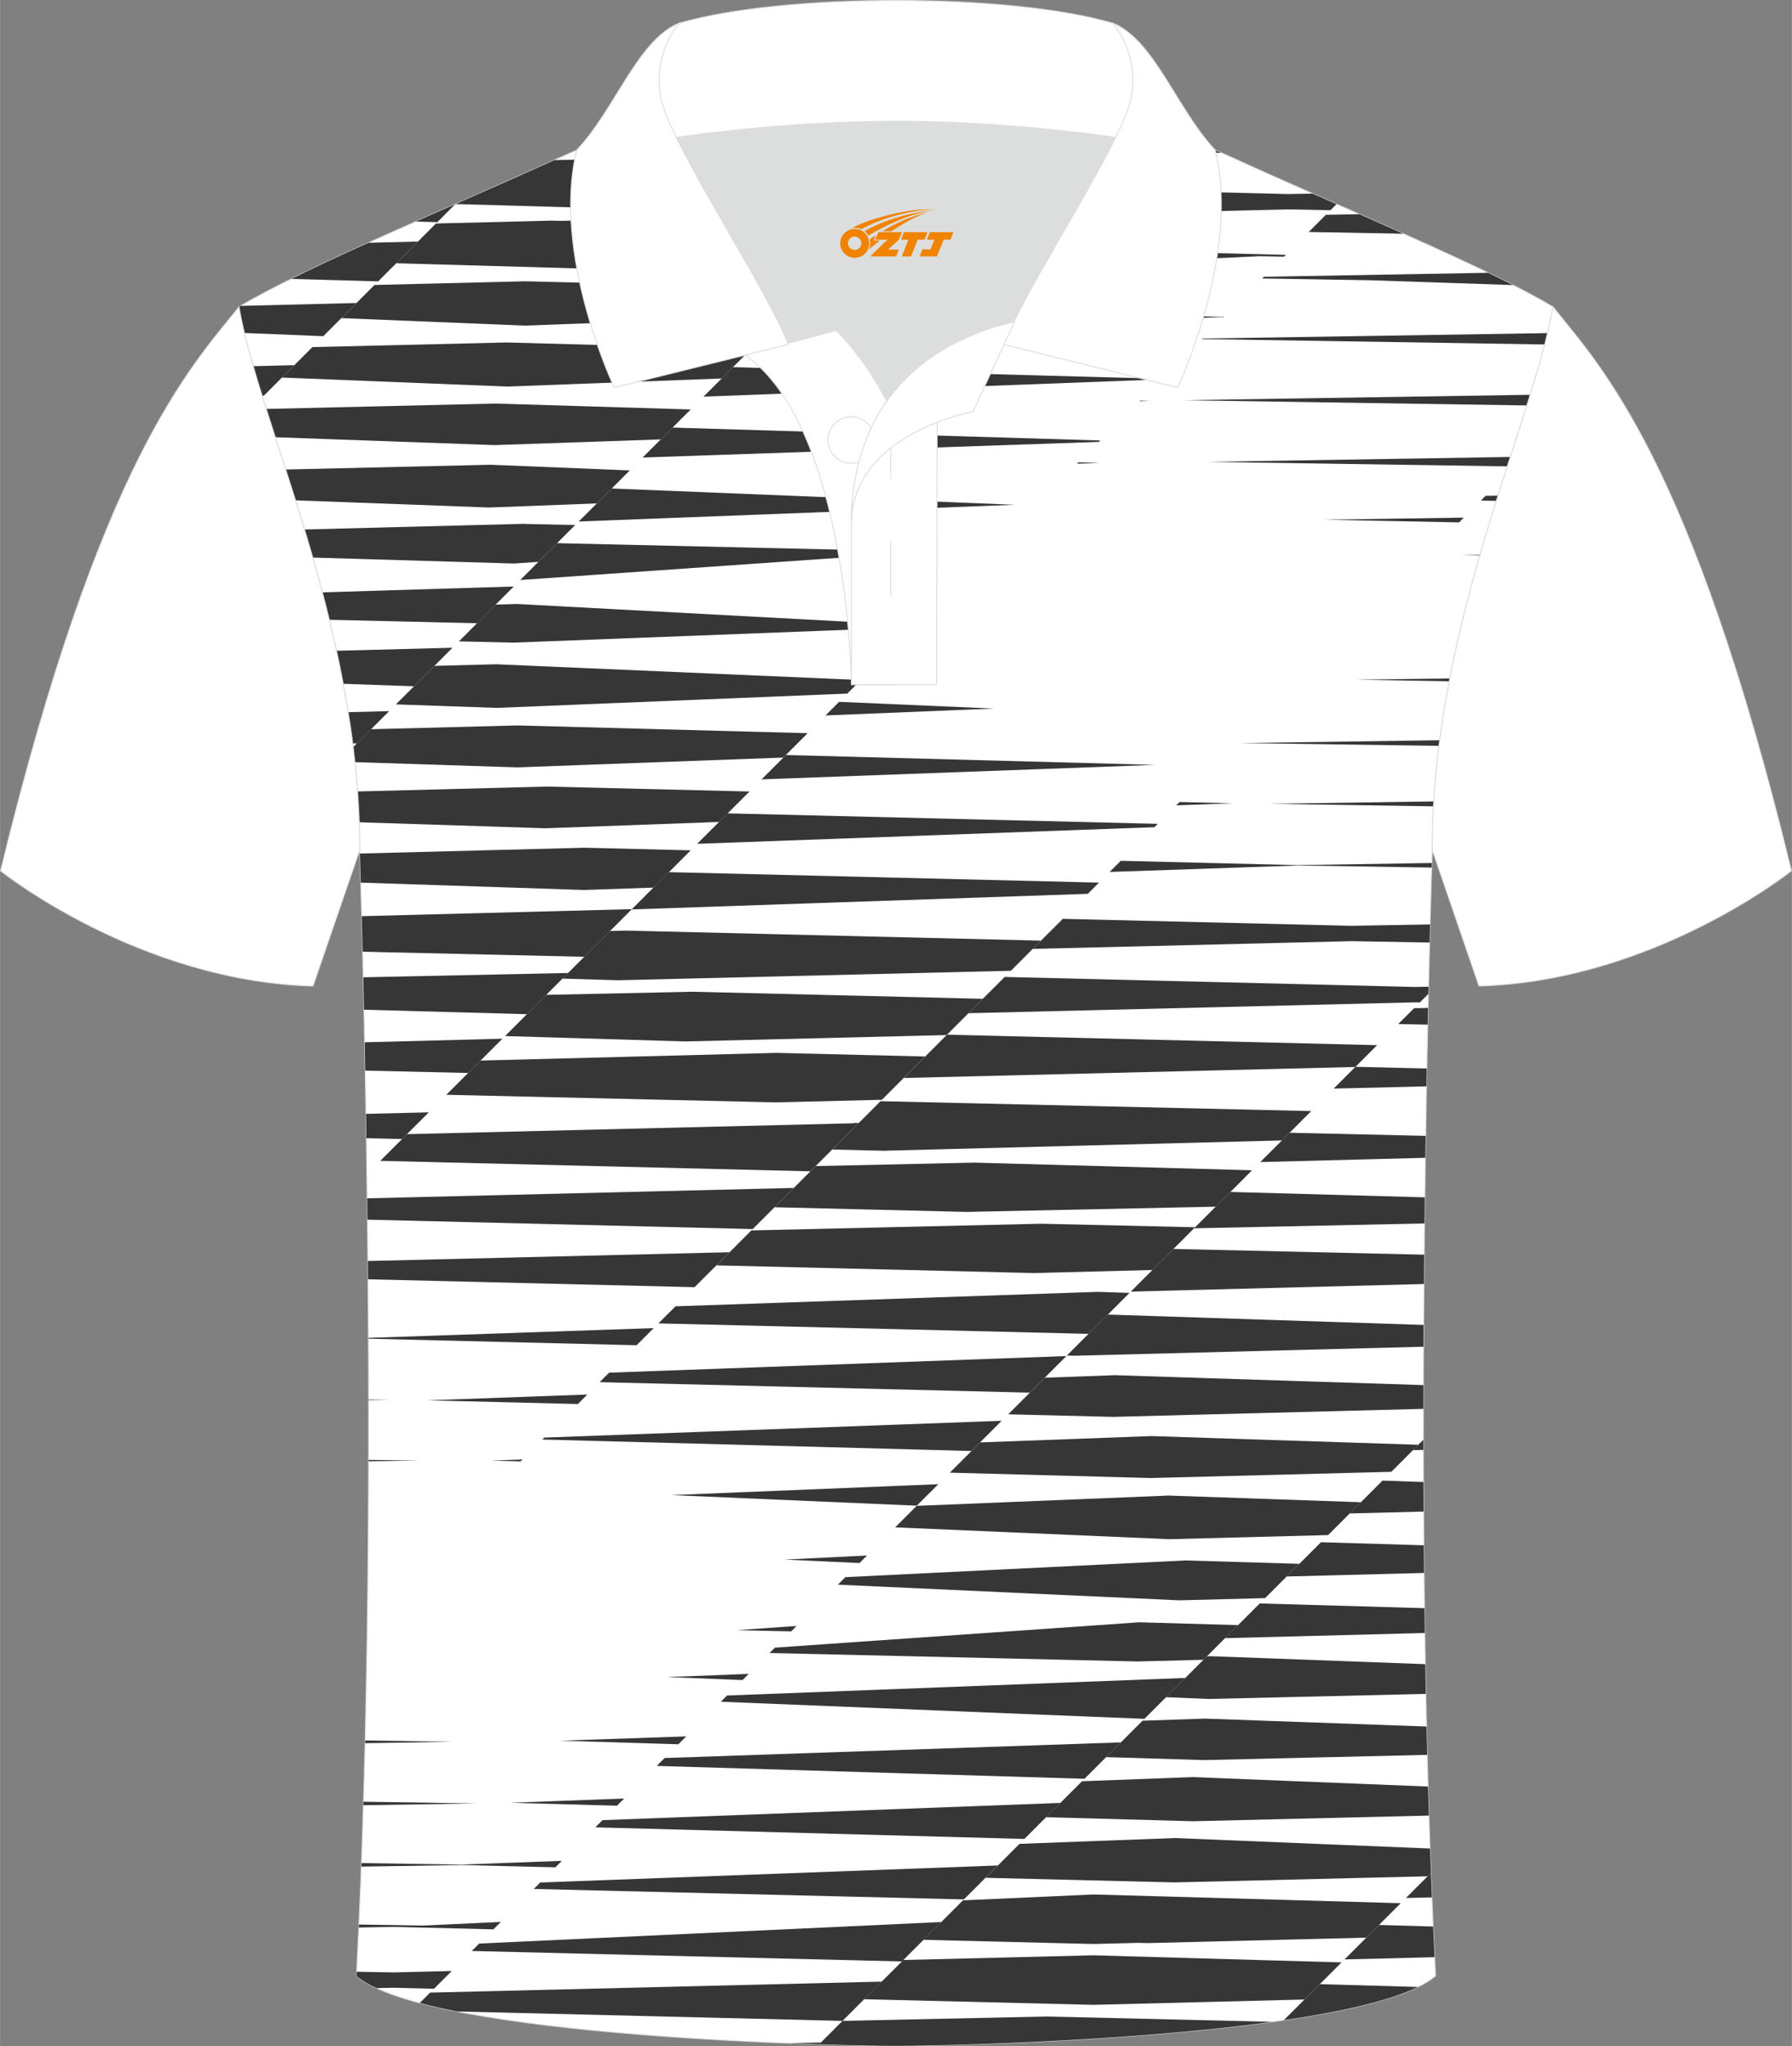 <?xml version="1.0" encoding="utf-8"?>
<!-- Generator: Adobe Illustrator 24.0.1, SVG Export Plug-In . SVG Version: 6.00 Build 0)  -->
<svg xmlns="http://www.w3.org/2000/svg" xmlns:xlink="http://www.w3.org/1999/xlink" version="1.1" id="图层_1" x="0px" y="0px" width="379.8px" height="433.5px" viewBox="0 0 379.72 433.44" enable-background="new 0 0 379.72 433.44" xml:space="preserve">
<rect x="0" y="0" width="379.72" height="433.44" fill="#808080" stroke="none"/>
<g>
	
		<path fill-rule="evenodd" clip-rule="evenodd" fill="#FFFFFF" stroke="#DCDDDD" stroke-width="0.2" stroke-miterlimit="22.926" d="   M76.22,180.02c0,0,4.68,137.15-0.7,238.51c15.6,13.14,104.62,14.84,114.34,14.81c9.72,0.03,98.74-1.67,114.34-14.82   c-5.38-101.36-0.7-238.51-0.7-238.51c0-47.79,21.31-90.25,25.59-115c-13.68-8.25-45.44-21.32-67.38-31.34   c-5.84-2.66-10.73-4.57-15.09-5.94l-113.56-0.01c-4.32,1.37-9.2,3.29-15.06,5.95C96.06,43.69,64.3,56.76,50.63,65.01   C54.91,89.77,76.22,132.23,76.22,180.02z"/>
	<g>
		<path fill-rule="evenodd" clip-rule="evenodd" fill="#363636" d="M88.11,46.93l4.54,0.13l3.81-3.81    C93.68,44.47,90.89,45.7,88.11,46.93z"/>
		<path fill-rule="evenodd" clip-rule="evenodd" fill="#363636" d="M96.46,43.25l-3.81,3.81L96.46,43.25z"/>
		<polygon fill-rule="evenodd" clip-rule="evenodd" fill="#363636" points="83.95,55.76 83.95,55.76 80.11,59.6   "/>
		<path fill-rule="evenodd" clip-rule="evenodd" fill="#363636" d="M61.73,59.08l18.39,0.52l3.84-3.84l4.59-4.59l-10.51,0.26    C72.15,54.09,66.59,56.67,61.73,59.08z"/>
		<polygon fill-rule="evenodd" clip-rule="evenodd" fill="#363636" points="72.33,67.38 72.33,67.38 68.49,71.22   "/>
		<path fill-rule="evenodd" clip-rule="evenodd" fill="#363636" d="M51.78,70.53l16.71,0.68l3.84-3.84l3.19-3.19L51,64.79    l-0.37,0.22C50.93,66.76,51.32,68.61,51.78,70.53z"/>
		<path fill-rule="evenodd" clip-rule="evenodd" fill="#363636" d="M55.52,83.79l0.38,0.02l3.84-3.84l2.62-2.62l-8.7,0.21    C54.23,79.57,54.86,81.65,55.52,83.79z"/>
		<polygon fill-rule="evenodd" clip-rule="evenodd" fill="#363636" points="59.74,79.97 59.74,79.97 55.9,83.81   "/>
		<polygon fill-rule="evenodd" clip-rule="evenodd" fill="#363636" points="108.85,124.23 108.85,124.23 105.01,128.07   "/>
		<path fill-rule="evenodd" clip-rule="evenodd" fill="#363636" d="M69.78,131.28l31.3,0.73l7.78-7.78l-40.55,1.24    C68.81,127.39,69.3,129.32,69.78,131.28z"/>
		<path fill-rule="evenodd" clip-rule="evenodd" fill="#363636" d="M72.72,144.84l15,0.52l8.16-8.16l-24.58,0.64    C71.8,140.15,72.28,142.48,72.72,144.84z"/>
		<path fill-rule="evenodd" clip-rule="evenodd" fill="#363636" d="M74.73,157.45l0.88,0.03l6.85-6.85l-8.69,0.22    C74.12,153.03,74.44,155.23,74.73,157.45z"/>
		<polygon fill-rule="evenodd" clip-rule="evenodd" fill="#363636" points="193.91,39.18 193.91,39.18 197.74,35.34   "/>
		<path fill-rule="evenodd" clip-rule="evenodd" fill="#363636" d="M128.45,44.13l1.63-0.04l60.38-1.47l3.45-3.45l3.84-3.84    l-69.29-1.69l-11.01,0.28c-6.4,2.91-13.6,6.08-20.93,9.3l30.31,0.86L128.45,44.13z"/>
		<polygon fill-rule="evenodd" clip-rule="evenodd" fill="#363636" points="181.32,51.76 181.32,51.76 185.16,47.92   "/>
		<polygon fill-rule="evenodd" clip-rule="evenodd" fill="#363636" points="126.83,56.98 128.45,57.03 130.08,56.99 178.34,54.74     181.32,51.76 185.16,47.92 128.45,46.54 118.91,46.78 116.9,46.73 92.37,47.34 88.54,51.18 83.95,55.76   "/>
		<polygon fill-rule="evenodd" clip-rule="evenodd" fill="#363636" points="92.37,47.34 92.37,47.34 88.54,51.18   "/>
		<polygon fill-rule="evenodd" clip-rule="evenodd" fill="#363636" points="83.95,55.76 83.95,55.76 88.54,51.18   "/>
		<path fill-rule="evenodd" clip-rule="evenodd" fill="#363636" d="M138.28,31.18l1.63-0.04l63.39-1.37l2.06-2.06l-72.3-0.01    c-2.61,0.83-5.44,1.86-8.55,3.13l12.15,0.29L138.28,31.18z"/>
		<polygon fill-rule="evenodd" clip-rule="evenodd" fill="#363636" points="168.18,64.9 168.18,64.9 172.02,61.07   "/>
		<polygon fill-rule="evenodd" clip-rule="evenodd" fill="#363636" points="79.35,60.36 79.35,60.36 75.52,64.19   "/>
		<polygon fill-rule="evenodd" clip-rule="evenodd" fill="#363636" points="111.18,68.97 166.15,66.93 168.18,64.9 172.02,61.07     111.24,59.58 79.35,60.36 75.52,64.19 72.33,67.38   "/>
		<polygon fill-rule="evenodd" clip-rule="evenodd" fill="#363636" points="72.33,67.38 72.33,67.38 75.52,64.19   "/>
		<polygon fill-rule="evenodd" clip-rule="evenodd" fill="#363636" points="159.15,73.94 107.34,72.54 66.19,73.52 62.35,77.36     59.74,79.97 107.44,81.88 152.91,80.17 155.31,77.77   "/>
		<polygon fill-rule="evenodd" clip-rule="evenodd" fill="#363636" points="66.19,73.52 66.19,73.52 62.35,77.36   "/>
		<polygon fill-rule="evenodd" clip-rule="evenodd" fill="#363636" points="155.31,77.77 155.31,77.77 159.15,73.94 159.15,73.94       "/>
		<path fill-rule="evenodd" clip-rule="evenodd" fill="#363636" d="M59.74,79.97l2.62-2.61L59.74,79.97z"/>
		<path fill-rule="evenodd" clip-rule="evenodd" fill="#363636" d="M104.81,94.28l35.2-1.21l2.5-2.5l3.84-3.84l-41.39-1.25    l-48.55,1.14c0.62,1.94,1.26,3.94,1.92,5.99L104.81,94.28z"/>
		<polygon fill-rule="evenodd" clip-rule="evenodd" fill="#363636" points="146.35,86.73 146.35,86.73 142.51,90.57   "/>
		<polygon fill-rule="evenodd" clip-rule="evenodd" fill="#363636" points="129.61,103.47 129.61,103.47 133.45,99.63   "/>
		<path fill-rule="evenodd" clip-rule="evenodd" fill="#363636" d="M103.94,98.44l-43.4,1.01c0.68,2.13,1.38,4.31,2.08,6.53    l41.05,1.52l22.79-0.87l6.99-6.99L103.94,98.44z"/>
		<polygon fill-rule="evenodd" clip-rule="evenodd" fill="#363636" points="118.03,115.05 118.03,115.05 121.87,111.22   "/>
		<path fill-rule="evenodd" clip-rule="evenodd" fill="#363636" d="M110.73,110.96l-46.21,1.19c0.59,1.95,1.18,3.94,1.75,5.95    l42.66,1.26l5.15-0.36l7.79-7.79L110.73,110.96z"/>
		<polygon fill-rule="evenodd" clip-rule="evenodd" fill="#363636" points="101.07,132.01 101.07,132.01 99.55,133.54   "/>
		<polygon fill-rule="evenodd" clip-rule="evenodd" fill="#363636" points="108.81,136.12 193.59,132.86 194,132.46 109.56,127.93     105.01,128.07 101.07,132.01 99.55,133.54 97.24,135.85   "/>
		<polygon fill-rule="evenodd" clip-rule="evenodd" fill="#363636" points="101.07,132.01 101.07,132.01 105.01,128.07   "/>
		<polygon fill-rule="evenodd" clip-rule="evenodd" fill="#363636" points="105.14,140.7 92.04,141.04 83.88,149.2 105.3,149.94     179.54,146.91 182.42,144.04   "/>
		<path fill-rule="evenodd" clip-rule="evenodd" fill="#363636" d="M109.77,153.66h-0.11h-0.1l-30.94,0.8l-3.8,3.8    c0.13,1.05,0.25,2.11,0.36,3.17l34.35,1.11l56.45-2.08l5.16-5.16L109.77,153.66z"/>
		<path fill-rule="evenodd" clip-rule="evenodd" fill="#363636" d="M115.95,166.61h-0.11h-0.09l-39.99,1.03    c0.16,2.16,0.28,4.34,0.36,6.53l39.42,1.27l36.82-1.34l6.45-6.45L115.95,166.61z"/>
		<path fill-rule="evenodd" clip-rule="evenodd" fill="#363636" d="M124.06,179.56h-0.11h-0.09l-47.61,1.23    c0.03,1.04,0.1,3.14,0.19,6.16l47.28,1.56l14.74-0.5l7.9-7.9L124.06,179.56z"/>
		<polygon fill-rule="evenodd" clip-rule="evenodd" fill="#363636" points="193.91,39.18 190.46,42.62 186.63,46.46 272.83,44.35     281.94,44.52 283.21,43.24 278.14,41.01 272.83,41.1   "/>
		<polygon fill-rule="evenodd" clip-rule="evenodd" fill="#363636" points="186.63,46.46 186.63,46.46 190.46,42.62   "/>
		<polygon fill-rule="evenodd" clip-rule="evenodd" fill="#363636" points="190.46,42.62 190.46,42.62 193.91,39.18   "/>
		<polygon fill-rule="evenodd" clip-rule="evenodd" fill="#363636" points="174.51,58.57 174.51,58.57 178.34,54.74   "/>
		<polygon fill-rule="evenodd" clip-rule="evenodd" fill="#363636" points="181.32,51.76 178.34,54.74 174.51,58.57 266.81,54.27     272.09,54.36 272.47,53.98   "/>
		<polygon fill-rule="evenodd" clip-rule="evenodd" fill="#363636" points="178.34,54.74 178.34,54.74 181.32,51.76   "/>
		<path fill-rule="evenodd" clip-rule="evenodd" fill="#363636" d="M205.36,27.73l-2.06,2.06l-3.84,3.84l59.26-1.28    c-4.55-1.98-8.51-3.48-12.1-4.61L205.36,27.73z"/>
		<polygon fill-rule="evenodd" clip-rule="evenodd" fill="#363636" points="199.47,33.62 199.47,33.62 203.3,29.78   "/>
		<polygon fill-rule="evenodd" clip-rule="evenodd" fill="#363636" points="203.3,29.78 203.3,29.78 205.36,27.73   "/>
		<path fill-rule="evenodd" clip-rule="evenodd" fill="#363636" d="M76.83,201.58l46.97,1.08l10.09-10.09l-57.25,1.49    C76.7,196.33,76.76,198.84,76.83,201.58z"/>
		<path fill-rule="evenodd" clip-rule="evenodd" fill="#363636" d="M77.12,213.87l34.52,0.95l8.73-8.73L76.97,207    C77.01,209.18,77.07,211.47,77.12,213.87z"/>
		<path fill-rule="evenodd" clip-rule="evenodd" fill="#363636" d="M77.38,226.77l21.81,0.5l7.26-7.26l-29.18,0.76    C77.3,222.71,77.34,224.72,77.38,226.77z"/>
		<polygon fill-rule="evenodd" clip-rule="evenodd" fill="#363636" points="168.18,64.9 166.15,66.93 162.32,70.77 258.71,67.18     259.26,67.19 259.37,67.08 258.31,67.1   "/>
		<polygon fill-rule="evenodd" clip-rule="evenodd" fill="#363636" points="162.32,70.77 162.32,70.77 166.15,66.93   "/>
		<polygon fill-rule="evenodd" clip-rule="evenodd" fill="#363636" points="166.15,66.93 166.15,66.93 168.18,64.9   "/>
		<polygon fill-rule="evenodd" clip-rule="evenodd" fill="#363636" points="155.31,77.77 152.91,80.17 149.07,84.01 246.09,80.36     246.23,80.23   "/>
		<polygon fill-rule="evenodd" clip-rule="evenodd" fill="#363636" points="149.07,84.01 149.07,84.01 152.91,80.17   "/>
		<polygon fill-rule="evenodd" clip-rule="evenodd" fill="#363636" points="152.91,80.17 152.91,80.17 155.31,77.77   "/>
		<polygon fill-rule="evenodd" clip-rule="evenodd" fill="#363636" points="142.51,90.57 140.01,93.07 136.17,96.91 232.86,93.6     233.16,93.3   "/>
		<polygon fill-rule="evenodd" clip-rule="evenodd" fill="#363636" points="140.01,93.07 140.01,93.07 136.17,96.91 136.17,96.91       "/>
		<polygon fill-rule="evenodd" clip-rule="evenodd" fill="#363636" points="142.51,90.57 142.51,90.57 140.01,93.07   "/>
		<polygon fill-rule="evenodd" clip-rule="evenodd" fill="#363636" points="126.46,106.63 126.46,106.63 122.62,110.46   "/>
		<polygon fill-rule="evenodd" clip-rule="evenodd" fill="#363636" points="122.62,110.46 215.02,106.92 129.61,103.47     126.46,106.63   "/>
		<polygon fill-rule="evenodd" clip-rule="evenodd" fill="#363636" points="129.61,103.47 129.61,103.47 126.46,106.63   "/>
		<polygon fill-rule="evenodd" clip-rule="evenodd" fill="#363636" points="114.07,119.01 110.24,122.85 196.45,116.85     118.03,115.05   "/>
		<polygon fill-rule="evenodd" clip-rule="evenodd" fill="#363636" points="114.07,119.01 114.07,119.01 110.24,122.85   "/>
		<polygon fill-rule="evenodd" clip-rule="evenodd" fill="#363636" points="118.03,115.05 118.03,115.05 114.07,119.01   "/>
		<polygon fill-rule="evenodd" clip-rule="evenodd" fill="#363636" points="77.62,241.08 85.19,241.26 90.85,235.61 77.54,235.93       "/>
		<path fill-rule="evenodd" clip-rule="evenodd" fill="#363636" d="M250.69,84.77l72.86,1.11c0.24-0.76,0.48-1.51,0.71-2.26    L250.69,84.77z"/>
		<polygon fill-rule="evenodd" clip-rule="evenodd" fill="#363636" points="255.89,97.83 319.4,98.78 320.04,96.79   "/>
		<polygon fill-rule="evenodd" clip-rule="evenodd" fill="#363636" points="280.67,110.08 309.18,110.65 310.18,109.64   "/>
		<polygon fill-rule="evenodd" clip-rule="evenodd" fill="#363636" points="189.37,137.08 188.97,137.49 193.57,137.31   "/>
		<polygon fill-rule="evenodd" clip-rule="evenodd" fill="#363636" points="210.59,150.08 177.79,148.66 174.92,151.54   "/>
		<polygon fill-rule="evenodd" clip-rule="evenodd" fill="#363636" points="244.74,162.01 166.53,159.92 161.37,165.08   "/>
		<polygon fill-rule="evenodd" clip-rule="evenodd" fill="#363636" points="244.62,175.21 245.33,174.5 154.17,172.28     147.72,178.73   "/>
		<polygon fill-rule="evenodd" clip-rule="evenodd" fill="#363636" points="230.51,189.32 232.87,186.95 141.72,184.73     133.83,192.63   "/>
		<path fill-rule="evenodd" clip-rule="evenodd" fill="#363636" d="M288.05,45.37l-7.1,0.13l-3.64,3.64l20.05,0.36    C294.3,48.13,291.18,46.75,288.05,45.37z"/>
		<path fill-rule="evenodd" clip-rule="evenodd" fill="#363636" d="M315.33,57.78l-47.12,0.84h0.07h-0.18l0.11-0.01l-0.36-0.01    l-0.38,0.38l22.86,0.38l30.27,1.02C318.93,59.54,317.17,58.67,315.33,57.78z"/>
		<polygon fill-rule="evenodd" clip-rule="evenodd" fill="#363636" points="131,207.63 214.21,205.62 220.58,199.24 132.63,197.11     129.26,197.2 119.17,207.28   "/>
		<polygon fill-rule="evenodd" clip-rule="evenodd" fill="#363636" points="145.19,220.59 200.59,219.24 208.27,211.56     148.44,210.1 146.8,210.06 145.19,210.1 115.74,210.72 107.01,219.45   "/>
		<polygon fill-rule="evenodd" clip-rule="evenodd" fill="#363636" points="164.44,233.5 166.05,233.46 186.87,232.95     196.04,223.78 166.05,223.05 164.41,223.01 162.8,223.06 101.82,224.64 94.56,231.89 162.8,233.46   "/>
		<path fill-rule="evenodd" clip-rule="evenodd" fill="#363636" d="M327.93,70.56l-73.18,1.15l-0.11,0.11l72.69,1.14    C327.54,72.14,327.74,71.34,327.93,70.56z"/>
		<polygon fill-rule="evenodd" clip-rule="evenodd" fill="#363636" points="241.6,84.85 241.47,84.99 243.61,84.9   "/>
		<polygon fill-rule="evenodd" clip-rule="evenodd" fill="#363636" points="228.53,97.92 228.23,98.22 233.02,98.06   "/>
		<polygon fill-rule="evenodd" clip-rule="evenodd" fill="#363636" points="78.1,309.52 88.82,309.37 78.1,309.22   "/>
		<polygon fill-rule="evenodd" clip-rule="evenodd" fill="#363636" points="78.1,296.57 82.67,296.5 78.1,296.44   "/>
		<polygon fill-rule="evenodd" clip-rule="evenodd" fill="#363636" points="104.1,309.37 110.29,309.54 110.7,309.13   "/>
		<polygon fill-rule="evenodd" clip-rule="evenodd" fill="#363636" points="90.52,296.61 122.44,297.39 124.45,295.38   "/>
		<polygon fill-rule="evenodd" clip-rule="evenodd" fill="#363636" points="78.06,283.55 134.89,284.94 138.51,281.31 78.06,283.38       "/>
		<polygon fill-rule="evenodd" clip-rule="evenodd" fill="#363636" points="147.18,272.64 154.58,265.24 77.94,267.1 77.98,270.97       "/>
		<polygon fill-rule="evenodd" clip-rule="evenodd" fill="#363636" points="159.5,260.33 168.21,251.62 77.8,253.82 77.85,258.34       "/>
		<polygon fill-rule="evenodd" clip-rule="evenodd" fill="#363636" points="171.72,248.1 181.96,237.87 181.01,237.85     181.01,237.92 86.22,240.23 80.57,245.88   "/>
		<polygon fill-rule="evenodd" clip-rule="evenodd" fill="#363636" points="317.42,104.98 314.81,105.02 313.8,106.03     317.07,106.09   "/>
		<polygon fill-rule="evenodd" clip-rule="evenodd" fill="#363636" points="313.62,117.51 309.61,117.56 313.59,117.64   "/>
		<polygon fill-rule="evenodd" clip-rule="evenodd" fill="#363636" points="310.09,130.69 309.78,130.69 310.08,130.7   "/>
		<polygon fill-rule="evenodd" clip-rule="evenodd" fill="#363636" points="307.21,143.7 287.42,143.96 307.1,144.31   "/>
		<path fill-rule="evenodd" clip-rule="evenodd" fill="#363636" d="M305.08,156.79l-42.21,0.6l42.06,0.59    C304.97,157.58,305.03,157.19,305.08,156.79z"/>
		<path fill-rule="evenodd" clip-rule="evenodd" fill="#363636" d="M303.82,169.75l-34.81,0.51l34.74,0.53    C303.78,170.44,303.8,170.09,303.82,169.75z"/>
		<polygon fill-rule="evenodd" clip-rule="evenodd" fill="#363636" points="249.95,169.88 249.24,170.58 261.17,170.15   "/>
		<polygon fill-rule="evenodd" clip-rule="evenodd" fill="#363636" points="303.41,182.79 274.86,183.24 237.5,182.33     235.13,184.69 275.19,183.32 303.38,183.76   "/>
		<polygon fill-rule="evenodd" clip-rule="evenodd" fill="#363636" points="286.34,199.35 302.94,199.64 303.04,195.81     286.34,196.1 225.21,194.62 218.83,200.99   "/>
		<polygon fill-rule="evenodd" clip-rule="evenodd" fill="#363636" points="299.8,212.31 300.87,212.33 302.68,210.52 302.71,209     299.8,209.05 212.89,206.93 205.21,214.61   "/>
		<polygon fill-rule="evenodd" clip-rule="evenodd" fill="#363636" points="287.2,226 291.82,221.38 200.67,219.16 191.5,228.33       "/>
		<polygon fill-rule="evenodd" clip-rule="evenodd" fill="#363636" points="77,382.37 101,381.99 77.02,381.63   "/>
		<polygon fill-rule="evenodd" clip-rule="evenodd" fill="#363636" points="77.36,369.23 95.8,368.93 77.37,368.65   "/>
		<polygon fill-rule="evenodd" clip-rule="evenodd" fill="#363636" points="182.13,331.07 183.72,329.48 166.26,330.34   "/>
		<polygon fill-rule="evenodd" clip-rule="evenodd" fill="#363636" points="142.28,316.68 194.27,318.92 198.83,314.37   "/>
		<polygon fill-rule="evenodd" clip-rule="evenodd" fill="#363636" points="205.85,307.34 212.26,300.94 115.32,304.5     114.91,304.91   "/>
		<polygon fill-rule="evenodd" clip-rule="evenodd" fill="#363636" points="218.21,294.98 225.97,287.23 129.07,290.75     127.06,292.76   "/>
		<polygon fill-rule="evenodd" clip-rule="evenodd" fill="#363636" points="230.66,282.53 239.35,273.85 232.6,273.63     143.14,276.69 139.51,280.31   "/>
		<path fill-rule="evenodd" clip-rule="evenodd" fill="#363636" d="M83.49,417.78l-7.92-0.14l-0.05,0.9    c1.08,0.91,2.52,1.76,4.25,2.56l3.72-0.07l8.47,0.21l3.76-3.76L83.49,417.78z"/>
		<polygon fill-rule="evenodd" clip-rule="evenodd" fill="#363636" points="89.51,407.86 76.05,407.64 76.02,408.27 83.49,408.14     83.42,408.14 83.6,408.14 83.49,408.14 104.54,408.66 106.11,407.09   "/>
		<polygon fill-rule="evenodd" clip-rule="evenodd" fill="#363636" points="219.06,269.65 220.68,269.61 244.2,269 253.24,259.95     220.68,259.2 159.21,260.62 151.81,268.02 217.43,269.61   "/>
		<polygon fill-rule="evenodd" clip-rule="evenodd" fill="#363636" points="203.25,256.66 204.89,256.7 206.5,256.66 257.61,255.59     265.31,247.88 206.5,246.26 172.83,246.99 164.12,255.71   "/>
		<polygon fill-rule="evenodd" clip-rule="evenodd" fill="#363636" points="187.28,243.75 188.89,243.7 271.64,241.56     277.86,235.34 188.89,233.3 187.25,233.26 186.58,233.25 176.35,243.48 185.64,243.71   "/>
		<polygon fill-rule="evenodd" clip-rule="evenodd" fill="#363636" points="97.61,394.95 76.59,394.62 76.56,395.37 98,395.04     117.68,395.52 119.04,394.15   "/>
		<polygon fill-rule="evenodd" clip-rule="evenodd" fill="#363636" points="130.73,382.47 132.25,380.95 108.08,381.85   "/>
		<polygon fill-rule="evenodd" clip-rule="evenodd" fill="#363636" points="143.74,369.46 145.41,367.79 118.67,368.7   "/>
		<polygon fill-rule="evenodd" clip-rule="evenodd" fill="#363636" points="157.33,355.86 158.65,354.55 141.29,355.22   "/>
		<polygon fill-rule="evenodd" clip-rule="evenodd" fill="#363636" points="167.65,345.55 168.79,344.4 156.09,345.29   "/>
		<polygon fill-rule="evenodd" clip-rule="evenodd" fill="#363636" points="302.61,213.49 299.65,213.55 296.29,216.91     302.53,217.03   "/>
		<polygon fill-rule="evenodd" clip-rule="evenodd" fill="#363636" points="302.35,226.33 287.23,225.96 282.61,230.58     302.28,230.1   "/>
		<polygon fill-rule="evenodd" clip-rule="evenodd" fill="#363636" points="249.92,338.97 268.07,338.5 275.33,331.24     251.23,330.52 179.13,334.06 177.55,335.65   "/>
		<polygon fill-rule="evenodd" clip-rule="evenodd" fill="#363636" points="247.77,326.02 281.42,325.15 288.38,318.19     247.62,316.78 194.24,318.96 189.69,323.51   "/>
		<polygon fill-rule="evenodd" clip-rule="evenodd" fill="#363636" points="243.74,313.06 243.74,313.07 243.84,313.06     243.94,313.07 243.94,313.06 294.82,311.75 300.55,306.02 243.96,304.18 207.68,305.52 201.27,311.93   "/>
		<path fill-rule="evenodd" clip-rule="evenodd" fill="#363636" d="M235.78,300.11L235.78,300.11h0.11h0.1l0,0l65.63-1.7    c0-1.69,0-3.36,0.01-5.03l-65.42-2.1l-14.82,0.54l-7.75,7.75L235.78,300.11z"/>
		<path fill-rule="evenodd" clip-rule="evenodd" fill="#363636" d="M227.67,287.16h0.11h0.09l0,0l73.77-1.91    c0.01-1.55,0.02-3.08,0.02-4.61l-66.91-2.2l-8.68,8.68L227.67,287.16L227.67,287.16z"/>
		<path fill-rule="evenodd" clip-rule="evenodd" fill="#363636" d="M178.52,428.05l8.32-8.32l-95.71,2.33l-2.19,2.19    c2.42,0.64,5.06,1.24,7.87,1.8L178.52,428.05z"/>
		<polygon fill-rule="evenodd" clip-rule="evenodd" fill="#363636" points="191.11,415.46 199.46,407.11 101.53,411.67     99.96,413.24   "/>
		<path fill-rule="evenodd" clip-rule="evenodd" fill="#363636" d="M173.56,433.01l0.38-0.38l-6.77,0.15    C169.41,432.87,171.55,432.95,173.56,433.01z"/>
		<path fill-rule="evenodd" clip-rule="evenodd" fill="#363636" d="M301.79,265.76l-53.13-1.22l-9.04,9.04l62.12-1.61    C301.75,269.88,301.77,267.81,301.79,265.76z"/>
		<path fill-rule="evenodd" clip-rule="evenodd" fill="#363636" d="M301.92,253.61l-41.19-1.14l-7.7,7.7l48.83-1.03    C301.88,257.28,301.9,255.43,301.92,253.61z"/>
		<polygon fill-rule="evenodd" clip-rule="evenodd" fill="#363636" points="302.1,240.59 273.27,239.93 267.05,246.14     302.03,245.24   "/>
		<polygon fill-rule="evenodd" clip-rule="evenodd" fill="#363636" points="204.25,402.32 211.43,395.13 114.46,398.74 113.1,400.1       "/>
		<polygon fill-rule="evenodd" clip-rule="evenodd" fill="#363636" points="217.06,389.51 224.69,381.88 127.67,385.53     126.15,387.05   "/>
		<polygon fill-rule="evenodd" clip-rule="evenodd" fill="#363636" points="229.8,376.77 237.51,369.06 140.83,372.37     139.16,374.04   "/>
		<polygon fill-rule="evenodd" clip-rule="evenodd" fill="#363636" points="242.5,364.07 251.16,355.41 154.06,359.13     152.75,360.45   "/>
		<polygon fill-rule="evenodd" clip-rule="evenodd" fill="#363636" points="241.07,351.92 255.01,351.56 262.35,344.22     241.42,343.62 164.21,348.99 163.06,350.13   "/>
		<path fill-rule="evenodd" clip-rule="evenodd" fill="#363636" d="M301.71,327.31l-21.8-0.65l-7.26,7.26l29.11-0.75    C301.74,331.21,301.73,329.26,301.71,327.31z"/>
		<path fill-rule="evenodd" clip-rule="evenodd" fill="#363636" d="M301.63,313.91l-8.67-0.3l-6.96,6.96l15.66-0.4    C301.65,318.07,301.64,315.98,301.63,313.91z"/>
		<polygon fill-rule="evenodd" clip-rule="evenodd" fill="#363636" points="301.61,304.95 299.41,307.16 301.62,307.1   "/>
		<polygon fill-rule="evenodd" clip-rule="evenodd" fill="#363636" points="231.7,424.65 276.42,423.52 284.28,415.66 231.7,414.16     191.42,415.15 183.1,423.46   "/>
		<polygon fill-rule="evenodd" clip-rule="evenodd" fill="#363636" points="231.7,411.76 241.24,411.52 243.25,411.57     289.52,410.42 296.82,403.12 231.7,401.27 204.04,402.52 195.69,410.88   "/>
		<path fill-rule="evenodd" clip-rule="evenodd" fill="#363636" d="M269.53,428.25l-47.66-1.13l-43.35,0.93l-4.96,4.96    c8.19,0.26,14.16,0.34,16.3,0.33C196.33,433.36,237.84,432.62,269.53,428.25z"/>
		<path fill-rule="evenodd" clip-rule="evenodd" fill="#363636" d="M248.91,398.72l53.62-1.3l0.69-0.69    c-0.07-1.72-0.13-3.45-0.19-5.19l-54.05-2.22l-32.95,1.23l-7.19,7.19L248.91,398.72z"/>
		<path fill-rule="evenodd" clip-rule="evenodd" fill="#363636" d="M252.81,385.76l49.98-1.2c-0.06-2.04-0.13-4.1-0.18-6.15    l-49.89-2l-23.44,0.88l-7.62,7.62L252.81,385.76z"/>
		<path fill-rule="evenodd" clip-rule="evenodd" fill="#363636" d="M255.19,372.81l47.24-1.11c-0.05-2-0.1-4-0.14-6l-46.94-1.68    l-13.25,0.45l-7.71,7.71L255.19,372.81z"/>
		<path fill-rule="evenodd" clip-rule="evenodd" fill="#363636" d="M302.02,352.49l-45.53-1.69l-0.75,0.03l-8.66,8.66l9.13,0.37    l45.92-1.07C302.09,356.69,302.06,354.59,302.02,352.49z"/>
		<path fill-rule="evenodd" clip-rule="evenodd" fill="#363636" d="M301.85,340.63l-34.91-1l-7.35,7.35l42.33-1.09    C301.89,344.13,301.87,342.38,301.85,340.63z"/>
		<path fill-rule="evenodd" clip-rule="evenodd" fill="#363636" d="M300.46,420.86l-20.79-0.59l-7.63,7.63    C283.98,426.15,294.3,423.85,300.46,420.86z"/>
		<path fill-rule="evenodd" clip-rule="evenodd" fill="#363636" d="M303.69,408.06l-11.48-0.33l-7.3,7.3l19.08-0.47    C303.89,412.4,303.79,410.24,303.69,408.06z"/>
		<path fill-rule="evenodd" clip-rule="evenodd" fill="#363636" d="M303.21,396.73l-5.29,5.29l5.5-0.13    C303.35,400.17,303.28,398.45,303.21,396.73z"/>
	</g>
	
		<path fill-rule="evenodd" clip-rule="evenodd" fill="#FFFFFF" stroke="#DCDDDD" stroke-width="0.2" stroke-miterlimit="22.926" d="   M329.09,65.01c10.24,12.8,29.36,32.42,50.52,119.44c0,0-29.19,23.38-66.21,24.4c0,0-7.16-20.82-9.9-28.84l0,0   C303.5,132.23,324.81,89.77,329.09,65.01z"/>
	
		<path fill-rule="evenodd" clip-rule="evenodd" fill="#FFFFFF" stroke="#DCDDDD" stroke-width="0.2" stroke-miterlimit="22.926" d="   M50.63,65.01C40.39,77.82,21.27,97.43,0.11,184.46c0,0,29.19,23.38,66.21,24.4c0,0,7.16-20.82,9.9-28.84l0,0   C76.22,132.23,54.91,89.77,50.63,65.01z"/>
	<path fill-rule="evenodd" clip-rule="evenodd" fill="#DCDDDD" d="M187.88,85.01c6.44-9.11,16.35-14.37,26.94-16.84   c5.24-10.64,16.08-27.82,21.62-39.15c-26.77-6.51-66.39-6.51-93.16,0c6.42,13.14,20,34.17,23.66,43.71l10.22-2.75   C177.16,69.99,183.16,75.66,187.88,85.01z"/>
	
		<path fill-rule="evenodd" clip-rule="evenodd" fill="#FFFFFF" stroke="#DCDDDD" stroke-width="0.2" stroke-miterlimit="22.926" d="   M157.9,75.18l19.26-5.19c0,0,11.74,11.1,15.3,27.84s-1.86,47.18-1.86,47.18h-10.18C180.42,145,179.89,90.75,157.9,75.18z"/>
	
		<path fill-rule="evenodd" clip-rule="evenodd" fill="#FFFFFF" stroke="#DCDDDD" stroke-width="0.2" stroke-miterlimit="22.926" d="   M180.42,107.46V145h18.04l0.14-60.77C189.76,87.14,180.91,98.67,180.42,107.46z"/>
	
		<path fill-rule="evenodd" clip-rule="evenodd" fill="#FFFFFF" stroke="#DCDDDD" stroke-width="0.2" stroke-miterlimit="22.926" d="   M121.94,33.01c13.38-3.26,40.91-7.33,67.92-7.33c27,0,54.53,4.07,67.92,7.33l-0.28-1.2c-8.23-8.78-12.93-23.33-21.69-26.89   C224.87,1.7,207.37,0.1,189.86,0.1c-17.5,0-35.01,1.61-45.95,4.82c-8.77,3.57-13.47,18.11-21.69,26.89L121.94,33.01z"/>
	
		<path fill-rule="evenodd" clip-rule="evenodd" fill="#FFFFFF" stroke="#DCDDDD" stroke-width="0.2" stroke-miterlimit="22.926" d="   M143.91,4.92c0,0-5.58,6.05-3.95,15.53c1.63,9.49,22.57,40.53,27.06,52.51l-36.86,9.13c0,0-13.39-28.22-7.95-50.28   C130.45,23.03,135.15,8.49,143.91,4.92z"/>
	
		<path fill-rule="evenodd" clip-rule="evenodd" fill="#FFFFFF" stroke="#DCDDDD" stroke-width="0.2" stroke-miterlimit="22.926" d="   M235.81,4.92c0,0,5.58,6.05,3.94,15.53c-1.63,9.49-22.57,40.53-27.06,52.51l36.86,9.13c0,0,13.39-28.22,7.95-50.28   C249.28,23.03,244.57,8.49,235.81,4.92z"/>
	<path fill="none" stroke="#DCDDDD" stroke-width="0.2" stroke-miterlimit="22.926" d="M185.3,93.2c0-2.71-2.21-4.93-4.93-4.93   c-2.71,0-4.93,2.21-4.93,4.93c0,2.71,2.21,4.93,4.93,4.93C183.09,98.14,185.3,95.91,185.3,93.2z"/>
	
		<line fill="none" stroke="#DCDDDD" stroke-width="0.2" stroke-miterlimit="22.926" x1="188.76" y1="114.53" x2="188.76" y2="126.28"/>
	
		<line fill="none" stroke="#DCDDDD" stroke-width="0.2" stroke-miterlimit="22.926" x1="188.76" y1="89.77" x2="188.76" y2="101.52"/>
	
		<path fill-rule="evenodd" clip-rule="evenodd" fill="#FFFFFF" stroke="#DCDDDD" stroke-width="0.2" stroke-miterlimit="22.926" d="   M214.98,68.14l-8.81,19.07c0,0-25.75,4.58-25.75,23.82C180.42,84.85,196.7,72.34,214.98,68.14z"/>
	
</g>
<g id="图层_x0020_1">
	<path fill="#F08300" d="M178.21,52.57c0.416,1.136,1.472,1.984,2.752,2.032c0.144,0,0.304,0,0.448-0.016h0.016   c0.016,0,0.064,0,0.128-0.016c0.032,0,0.048-0.016,0.08-0.016c0.064-0.016,0.144-0.032,0.224-0.048c0.016,0,0.016,0,0.032,0   c0.192-0.048,0.4-0.112,0.576-0.208c0.192-0.096,0.4-0.224,0.608-0.384c0.672-0.56,1.104-1.408,1.104-2.352   c0-0.224-0.032-0.448-0.08-0.672l0,0C184.05,50.69,184,50.52,183.92,50.34C183.45,49.25,182.37,48.49,181.1,48.49C179.41,48.49,178.03,49.86,178.03,51.56C178.03,51.91,178.09,52.25,178.21,52.57L178.21,52.57L178.21,52.57z M182.51,51.59L182.51,51.59C182.48,52.37,181.82,52.97,181.04,52.93C180.25,52.9,179.66,52.25,179.69,51.46c0.032-0.784,0.688-1.376,1.472-1.344   C181.93,50.15,182.54,50.82,182.51,51.59L182.51,51.59z"/>
	<polygon fill="#F08300" points="196.54,49.17 ,195.9,50.76 ,194.46,50.76 ,193.04,54.31 ,191.09,54.31 ,192.49,50.76 ,190.91,50.76    ,191.55,49.17"/>
	<path fill="#F08300" d="M198.51,44.44c-1.008-0.096-3.024-0.144-5.056,0.112c-2.416,0.304-5.152,0.912-7.616,1.664   C183.79,46.82,181.92,47.54,180.57,48.31C180.77,48.28,180.96,48.26,181.15,48.26c0.48,0,0.944,0.112,1.36,0.288   C186.61,46.23,193.81,44.18,198.51,44.44L198.51,44.44L198.51,44.44z"/>
	<path fill="#F08300" d="M183.98,49.91c4-2.368,8.88-4.672,13.488-5.248c-4.608,0.288-10.224,2-14.288,4.304   C183.5,49.22,183.77,49.54,183.98,49.91C183.98,49.91,183.98,49.91,183.98,49.91z"/>
	<polygon fill="#F08300" points="202.03,49.17 ,201.41,50.76 ,199.95,50.76 ,198.54,54.31 ,198.08,54.31 ,196.57,54.31 ,194.88,54.31    ,195.47,52.81 ,197.18,52.81 ,198,50.76 ,196.41,50.76 ,197.05,49.17"/>
	<polygon fill="#F08300" points="191.12,49.17 ,190.48,50.76 ,188.19,52.87 ,190.45,52.87 ,189.87,54.31 ,184.38,54.31 ,188.05,50.76    ,185.47,50.76 ,186.11,49.17"/>
	<path fill="#F08300" d="M196.4,45.03c-3.376,0.752-6.464,2.192-9.424,3.952h1.888C191.29,47.41,193.63,45.98,196.4,45.03z    M185.6,49.85C184.97,50.23,184.91,50.28,184.3,50.69c0.064,0.256,0.112,0.544,0.112,0.816c0,0.496-0.112,0.976-0.32,1.392   c0.176-0.16,0.32-0.304,0.432-0.4c0.272-0.24,0.768-0.64,1.6-1.296l0.32-0.256H185.12l0,0L185.6,49.85L185.6,49.85L185.6,49.85z"/>
</g>
</svg>